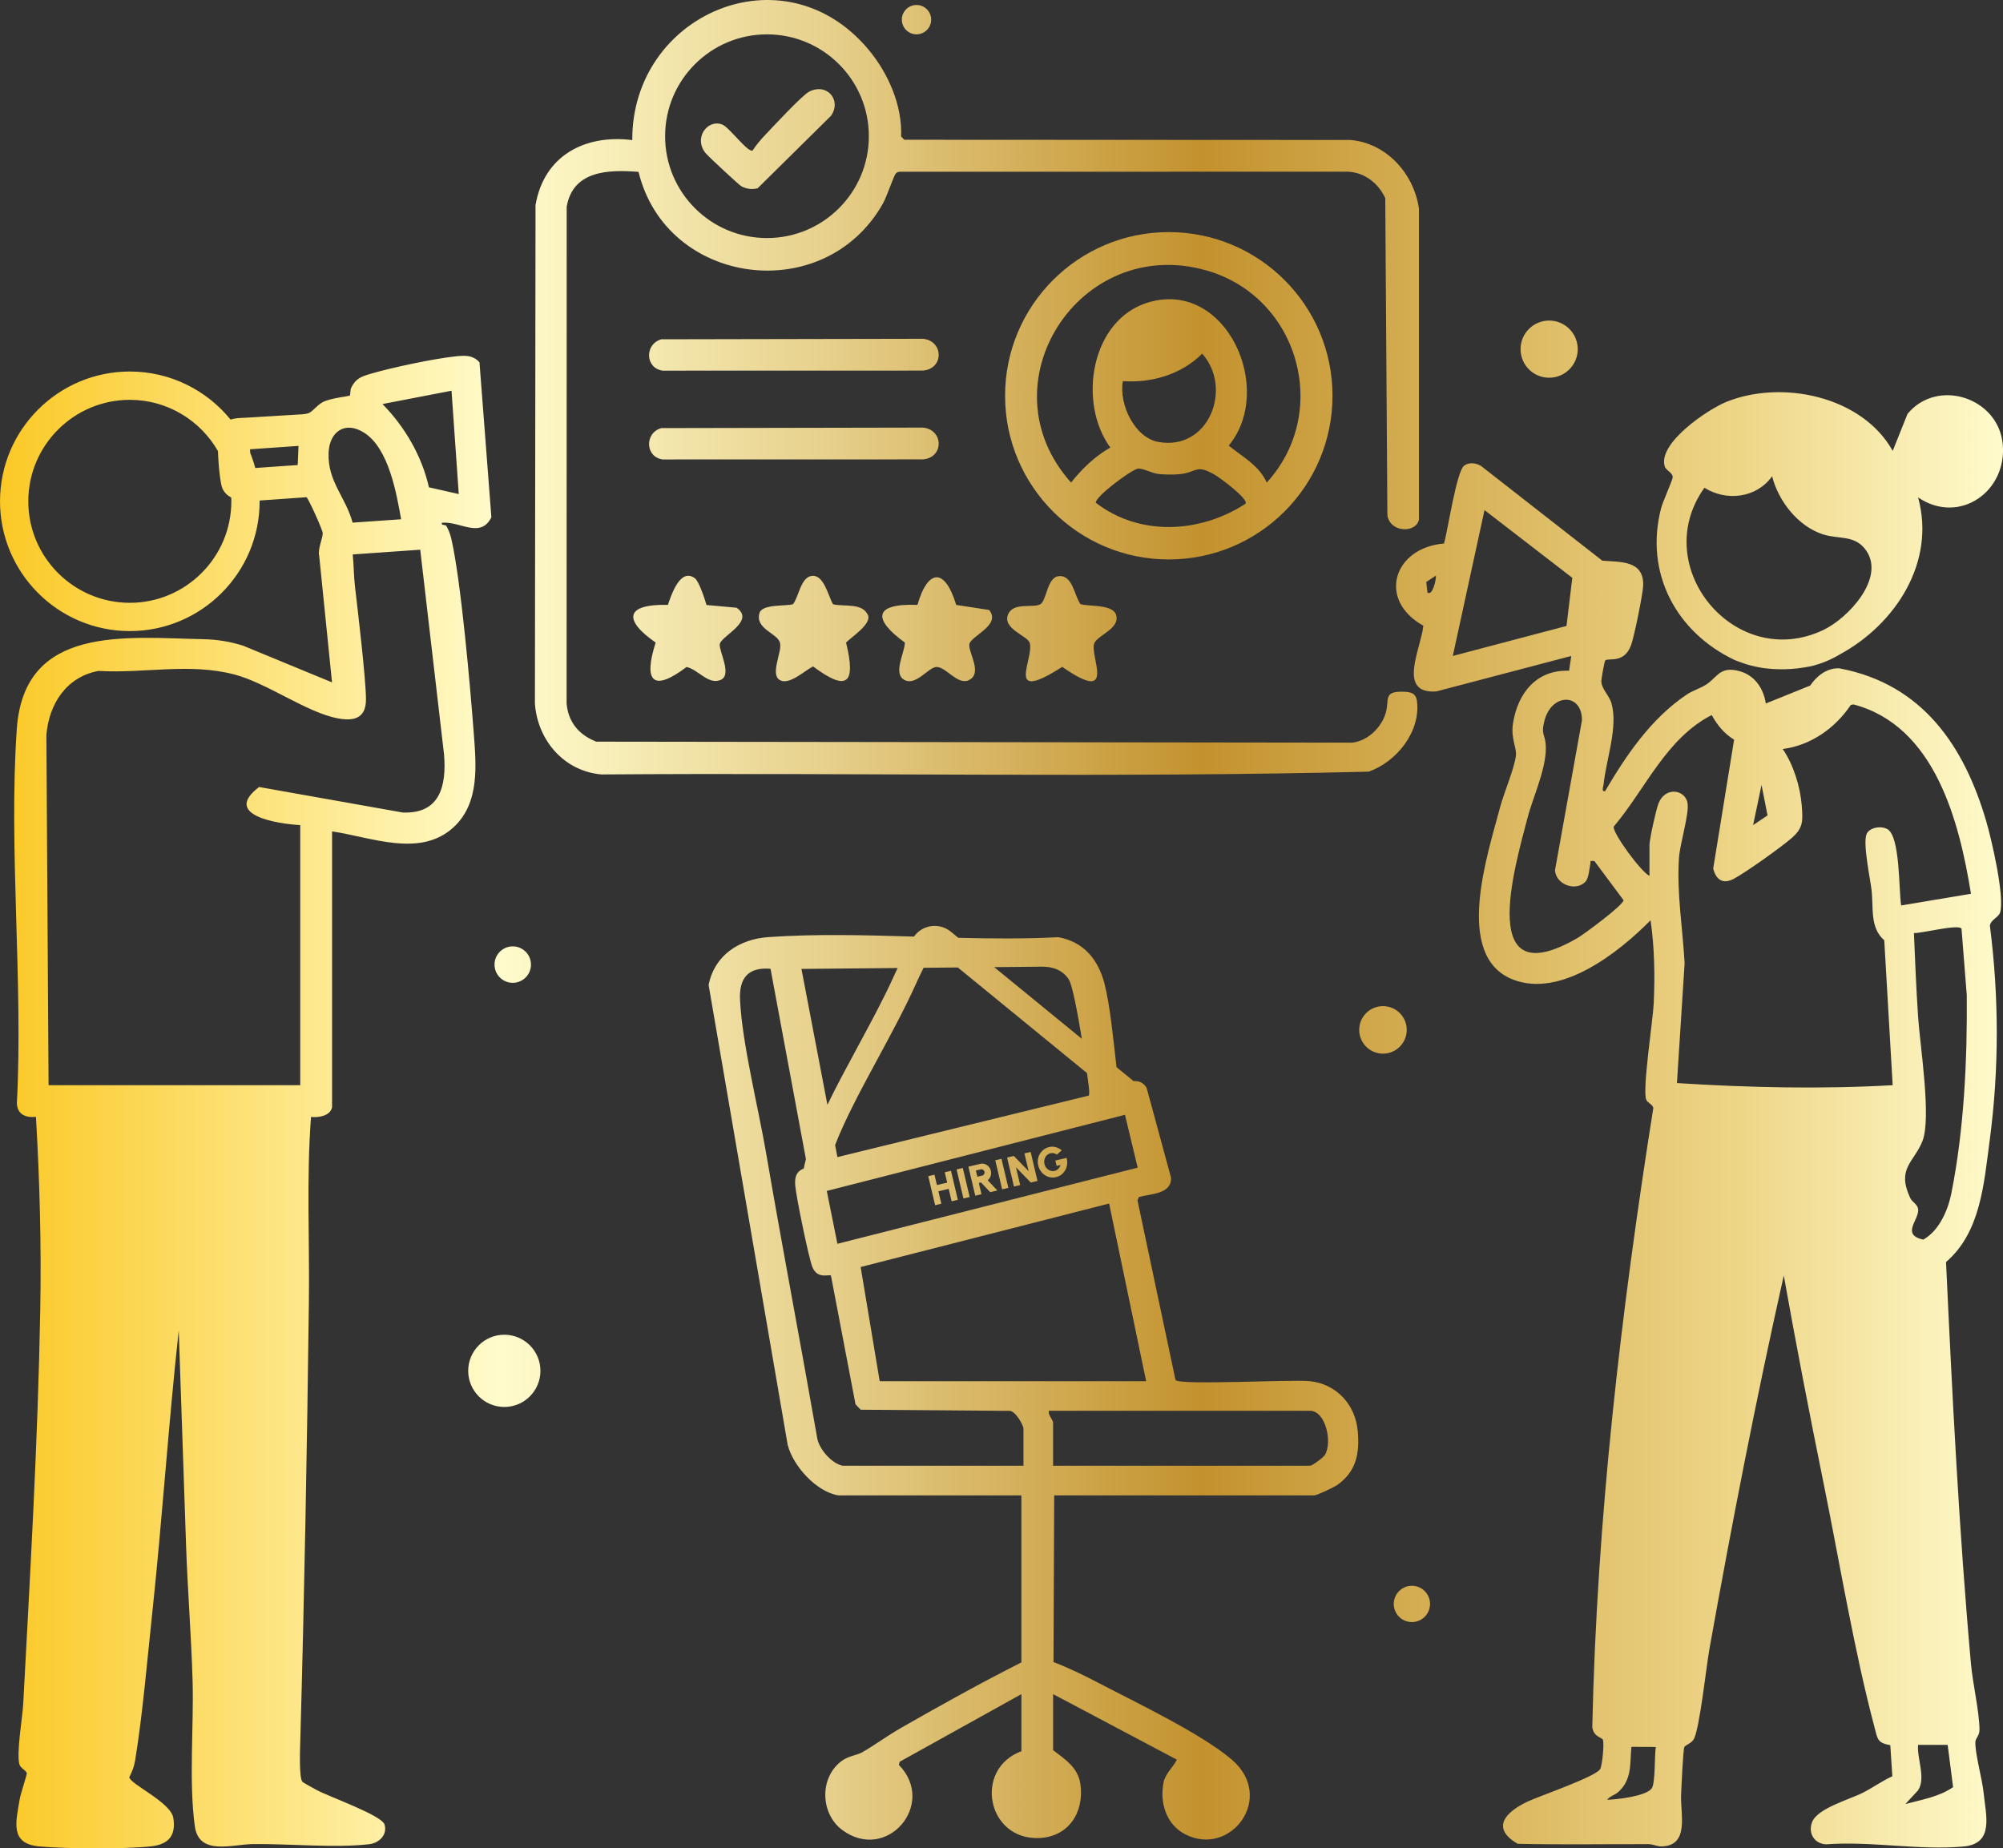 <?xml version="1.0" encoding="UTF-8"?> <svg xmlns="http://www.w3.org/2000/svg" xmlns:xlink="http://www.w3.org/1999/xlink" id="b" data-name="Layer 2" viewBox="0 0 947.14 874.21"><rect x="0" y="0" width="947.14" height="874.21" fill="#333333" stroke="none"/><defs><style> .e { fill: url(#d); } </style><linearGradient id="d" x1="0" y1="437.11" x2="947.14" y2="437.11" gradientUnits="userSpaceOnUse"><stop offset="0" stop-color="#fbc926"></stop><stop offset=".25" stop-color="#fffbcc"></stop><stop offset=".3" stop-color="#f8efba"></stop><stop offset=".41" stop-color="#e7d18d"></stop><stop offset=".55" stop-color="#cca246"></stop><stop offset=".6" stop-color="#c3922e"></stop><stop offset=".87" stop-color="#eed688"></stop><stop offset="1" stop-color="#fffbcc"></stop></linearGradient></defs><g id="c" data-name="Layer 1"><path class="e" d="M301.93,81.29c-14.22-1.11-30.98-.69-33.96,16.45l-.04,235.04c.8,8.91,5.93,14.8,14.01,17.99l357.53.47c7.28-.83,13.87-7.21,15.82-14.18,1.73-6.21-1.27-10.17,8.19-9.91,3.66.1,6.07.64,6.55,4.53,1.76,14.47-9.71,28.65-22.83,33.28-120.62,3-241.89.39-362.76,1.32-17.76-1.53-30.24-16.16-31.5-33.5l.29-235.78c3.95-23.28,23.2-33.56,45.75-30.75-.28-59.31,71.34-90.72,111.51-43.02,9.47,11.24,16.19,26.47,15.63,41.37l1.5,1.5,210.9.1c17.11,1.4,30.15,16.03,32.45,32.55v146.97c-1.26,6.45-13.62,6.38-14.93-2.04l-1.01-149.99c-3.26-6.99-9.59-12.03-17.51-12.49l-212.05.03c-.87.01-1.45.33-2,1-.86,1.04-4.27,11.04-5.97,14.03-27.67,49.02-102.44,39.07-115.56-14.97ZM410.84,64.42c0-26.61-21.57-48.17-48.17-48.17s-48.17,21.57-48.17,48.17,21.57,48.17,48.17,48.17,48.17-21.57,48.17-48.17ZM630.08,187.18c0,42.75-34.66,77.41-77.41,77.41s-77.41-34.66-77.41-77.41,34.66-77.41,77.41-77.41,77.41,34.66,77.41,77.41ZM598.99,228.24c30.56-33.47,15.08-87.71-28.26-100.26-60.12-17.41-106.08,53.67-64.26,100.24,5.23-6.57,11.21-12.35,18.56-16.54-15.55-21.29-9.32-60.67,18.16-68.72,36.66-10.75,59.91,41.07,37.83,67.79,6.47,5.26,14.46,9.48,17.97,17.49ZM530.96,180.24c-1.97,10.68,5.4,26.69,16.74,28.77,23.84,4.39,35.41-25.26,20.77-41.75-9.74,9.78-23.86,13.99-37.51,12.98ZM588.96,238.23c1.53-2.22-12.27-12.43-14.69-13.78-9.2-5.16-7.99-.95-16.76-.16-2.79.25-7.15.19-9.93-.15-2.98-.37-7.53-2.9-9.61-2.47-3.2.65-20.04,13.13-19.8,16.1,20.69,16.02,49.38,14.44,70.79.47ZM313.42,175.3l123.07-.03c9.97-.92,9.71-14.03,0-15.04l-123.81.24c-8.03,2.37-7.59,13.74.73,14.84ZM313.42,217.3l123.07-.03c9.97-.92,9.71-14.03,0-15.04l-123.81.24c-8.03,2.37-7.59,13.74.73,14.84ZM374.99,285.76c-3.63,1.05-14.58-.18-15.86,4.19-2.2,7.5,8.37,9.44,9.68,14.01,1.21,4.23-5.05,15.22.17,17.81,4.43,2.2,11.64-4.66,15.49-6.58,16.23,12.14,20.35,8.19,15.6-11.28,2.59-2.71,11.63-8.4,10.49-12.7-2.62-6.36-11.17-4.1-16.64-5.43-2.35-3.84-4.24-14.29-10.23-13.38-5.04.76-6.01,9.92-8.7,13.36ZM315.81,286.08c-20.27-.47-21.13,7.18-5.77,17.82-5.84,18.19-1.5,23.77,14.61,11.55,5.5,1.19,10.26,8.56,16.09,6.14,5.65-2.35-.83-13.68-.39-16.88.55-3.95,17.06-10.91,7.95-17.29l-14.22-1.28c-.73-2.68-3.58-11.19-5.41-12.58-7.03-5.35-11.23,7.93-12.86,12.53ZM433.81,286.08c-20.81-.75-21.21,6.75-5.94,17.82-.05,4.96-6.03,15.07.14,17.86,5.28,2.38,10.89-5.93,14.62-6.3,4.36-.43,10.1,8.64,15.32,6.3,7.01-3.15-.14-13.11.41-17.04s15.25-8.98,9.38-16.23l-15.6-2.39c-5.16-17.35-13.28-17.48-18.32,0ZM491.98,285.76c-3.39,2-12.77-1.14-15.27,4.77-2.89,6.82,9.03,10.11,10.14,13.39,2.49,7.38-12.38,29.3,15.44,11.48,26.2,18.23,12.79-5.39,15.15-11.13,1.64-3.97,12.1-6.82,10.37-13.3-1.41-5.27-12.63-4.05-16.87-5.21-2.96-4.01-3.69-13.97-10.34-13.26-5.48.58-5.68,11.51-8.62,13.25ZM238.47,631.27c-9.43,0-17.08,7.65-17.08,17.08s7.65,17.08,17.08,17.08,17.08-7.65,17.08-17.08-7.65-17.08-17.08-17.08ZM732.53,151.61c-7.46,0-13.52,6.05-13.52,13.52s6.05,13.52,13.52,13.52,13.52-6.05,13.52-13.52-6.05-13.52-13.52-13.52ZM653.95,475.85c-6.21,0-11.24,5.03-11.24,11.24s5.03,11.24,11.24,11.24,11.24-5.03,11.24-11.24-5.03-11.24-11.24-11.24ZM242.46,447.59c-4.76,0-8.62,3.86-8.62,8.62s3.86,8.62,8.62,8.62,8.62-3.86,8.62-8.62-3.86-8.62-8.62-8.62ZM667.63,750.01c-4.74,0-8.58,3.84-8.58,8.58s3.84,8.58,8.58,8.58,8.58-3.84,8.58-8.58-3.84-8.58-8.58-8.58ZM433.38,2.36c-3.83,0-6.94,3.11-6.94,6.94s3.11,6.94,6.94,6.94,6.94-3.11,6.94-6.94-3.11-6.94-6.94-6.94ZM341.68,58.97c-7.05-2.97-14.16,6.46-7.73,13.79,1.34,1.53,15.63,14.84,16.64,15.36,2.47,1.27,4.92,1.59,7.67.92l34.71-34.29c5.15-7.52-2.04-15.72-10.38-11.38-3.46,1.8-17.35,16.9-21.14,20.85-1.71,1.78-4.22,4.82-5.55,6.95-2.16,1.23-11.01-10.85-14.22-12.2ZM226.66,171.27c-3.38-3.6-7.29-3.15-11.82-2.66-9.96,1.1-29.53,5.22-39.21,8.07-4.61,1.36-7.31,2.13-9.56,6.71-.53,1.07-.34,3.36-.62,3.64-.48.48-9.22,1.17-12.98,3.24-2.77,1.52-4.85,4.71-6.89,5.25-.9.24-1.9.37-2.95.44h0s-24.47,1.49-24.47,1.49l-5.63.3c-1.21.13-2.4.33-3.51.68-11.26-13.85-28.43-22.72-47.63-22.72-33.84,0-61.38,27.53-61.38,61.38s27.53,61.38,61.38,61.38,61.38-27.53,61.38-61.38c0-.13,0-.25,0-.37l12.11-.85s0,0,0,0l10.03-.72c.9.52,7.54,15.18,7.69,16.96.16,2-2.44,7.71-1.68,10.62l6.08,60-42.05-17.35c-6.05-1.92-12.34-2.94-18.68-3.07-36.87-.73-84.86-6.95-88.32,42.38-3.93,56.01,3.05,120.57.03,177.06.18,5.29,4.13,6.97,9.02,6.48,1.76,30.13,2.58,60.27,2.05,90.54-1.09,62.12-4.75,124.71-8.06,186.94-.35,6.49-3.33,23.69-1.79,28.81.55,1.82,3.33,2.89,3.47,4.18.08.73-2.95,9.74-3.37,12.32-1.73,10.53-4.8,20.94,9.17,22.24,12.43,1.16,40.8,1.33,53.04-.04,8.19-.91,11.79-5.06,10.44-13.45-1.18-7.35-20.29-15.89-20.82-19.2,1.33-2.72,2.27-4.91,2.77-7.97,3.6-22.13,5.7-47.38,8.11-69.9,4.74-44.43,7.64-89.17,12.51-133.5l3.46,101.55c.72,21.22,2.46,42.68,3.08,63.92.64,21.97-1.84,47.56,1.05,68.95,1.92,14.2,17.5,8.68,27.37,8.55,16.88-.23,39.04,1.93,55.06.06,4.69-.55,8.73-4.37,7.31-9.3-1.25-4.33-26.22-13.19-31.85-16.2-1.16-.62-6.63-3.61-6.99-4.01-1.67-1.87-1.13-15.4-1.03-19.05,1.95-69.14,3.21-138.73,4.08-207.92.37-29.13-1.2-58.53,1.01-87.49,3.53.39,9.07-.46,9.95-4.55v-130.5c18.48,2.7,41.72,12.62,57.5-2,12.38-11.47,10.64-29.27,9.5-44.49-1.55-20.63-6.02-72.24-10.67-92.2-.38-1.65-1.4-4.37-2.3-5.76-.57-.88-2.41.05-2.13-1.52,8.48-.88,18.3,7.71,23.43-2.59l-5.63-73.41ZM61.38,285.1c-26.47,0-48-21.53-48-48s21.53-48,48-48c17.83,0,33.41,9.78,41.69,24.25.23,7.2,1.15,15.75,2.17,17.84.93,1.9,2.38,3.22,4.1,4.12.02.59.05,1.19.05,1.79,0,26.47-21.53,48-48,48ZM140.78,219.94l-20.08,1.4c-.65-2.43-1.44-4.8-2.37-7.1l-.12-1.75,22.94-1.6-.37,9.05ZM155.37,214.36c.3-10.16,7.75-15.53,16.91-9.65,11.51,7.38,15.18,28.43,17.4,40.88l-22.94,1.6c-3.38-12.33-11.77-19.32-11.37-32.84ZM209.96,356.75c1.25,14.96-1.91,28.25-19.53,27.53l-67.91-12.06c-17.71,13.41,8.92,17.43,19.45,18.02v123H22.97l-1.04-165.54c1.16-14.71,9.45-27.57,24.62-30.38,21.78,1.25,42.9-3.89,64.18,1.65,15.64,4.07,34.23,18.04,49.19,20.81,7.73,1.43,13.15-.27,13.13-9.05-.02-9.63-4-43.31-5.17-53.06-.61-5.11-.56-10.34-1.09-15.45l31.92-2.23,11.25,96.76ZM202.83,230.47c-3.39-14.87-11.32-28.5-21.96-39.38l32.64-6.3,3.42,48.88-14.09-3.19ZM820.37,312.21c.46.19,1.88.76,3.85,1.42h0s1.99.8,5.48,1.56c1.98.46,4.08.83,6.15.99,5.19.56,11.85.6,19.39-.89l.35-.02c.61-.14,1.23-.29,1.86-.45.02,0,.04,0,.06-.01h0c3.95-1.05,8.18-2.73,12.63-5.39,26.21-14.28,45.28-43.58,36.85-74.16,19.5,13.23,42.37-2.86,39.99-25.51-2.29-21.8-30.9-31.06-45-13.99l-6.99,17.49c-14.41-25.86-52.32-33.84-78.69-23.17-8.69,3.51-32.47,19.48-29.13,30.47.6,1.99,3.75,2.88,3.79,5.18.02,1.09-4.69,11.54-5.47,14.54-8.02,30.66,7.13,58.84,34.89,71.96ZM805.96,230.68c10.39,6.57,24.65,4.89,32-5.43,2.98,11.77,12.28,23.68,24.04,27.47,7.63,2.46,15.15.1,20.4,7.6,9.2,13.12-8.49,32.07-20.22,37.64-41.73,19.83-82.85-30.04-56.22-67.28ZM870.07,316.14s-7.59-1.37-14.1,8.1l-21.01,8.49s-1.27-14.41-15.72-15.92c-6.35-.48-7.79,3.89-12.33,6.87-2.86,1.88-6.46,2.9-9.24,4.76-16.83,11.27-28.58,28.52-38.71,45.79-1.88.21-.81-2.09-.7-3.19,1.2-11.71,6.94-27.18,3.76-38.35-1.13-3.97-4.87-6.95-4.81-10.65.02-1.07,1.48-9.39,1.87-9.7,1.65-1.33,8.93,1.69,12.22-7.28,1.44-3.92,5.63-24.39,5.7-28.37.22-11.76-10.78-10.8-19.35-11.53l-57.31-44.78c-2.34-1.42-5.62-1.88-7.94-.21-3.71,2.67-7.79,30.88-9.6,36.89-23.91,2.01-31.64,26.67-9.76,38.87-.98,10.54-12.73,32.5,6.2,31.07l63.74-16.75-1.01,6.98c-15.52-.58-24.32,10.66-26.54,24.96-1.11,7.13,1.87,11.49,1.38,15.28-.82,6.35-5.7,17.5-7.54,24.56-5.59,21.44-22.25,70.19,6.17,81.26,22.67,8.84,50-12.8,65.05-28.04,1.87,12.87,2.1,26.41,1.48,39.48-.37,7.85-5.51,41.12-3.48,45.5.59,1.28,2.86,2.07,3.31,3.73-15.35,96.83-26.71,194.45-28.87,292.84.66,4.93,4.69,4.77,5.06,6.16.58,2.11-.32,11.43-1.23,13.58-1.51,3.57-28.95,12.92-34.46,15.54-10.13,4.81-17.69,12.39-4.62,19.96,20.6.49,41.22.1,61.83.17,2.14,0,4.11,1.08,5.97,1.06,13.64-.13,9.02-15.42,9.45-24.55.15-3.3.95-21.49,1.54-22.46.65-1.07,3.13-1.58,4.39-3.61,2.78-4.53,6.01-34.64,7.43-42.57,10.58-59.18,22.04-118.21,35.19-176.82,5.84,32.8,12.18,65.55,18.81,98.2,7.58,37.33,14.5,79.45,24.18,115.82,1.39,5.21,1.26,7.03,7.38,8.12l.96,14.69c-4.75,2.16-9.18,5.36-13.79,7.72-6.34,3.25-21.57,7.38-24.13,13.91-2.05,5.24.97,10.27,6.56,10.57,21.22-1.63,44.08,2.96,65.06,1.02,14.53-1.35,10.55-14.57,9.45-25.53-.63-6.24-4.2-19.04-3.88-24.07.11-1.72,2.01-2.74,1.95-5.87-.19-8.99-3.2-21.5-4.06-31.08-5.65-63.15-8.82-126.52-11.77-189.88,16.39-14.05,17.91-37.14,20.61-57.27,4.51-33.74,4.46-68,.13-101.79.31-2.81,4.15-3.96,4.82-6.26,2.24-7.62-4.01-34.41-6.53-43.06-10.43-35.82-30.3-64.94-69.16-72.34ZM674.98,280.24l-.57-4.98,4.55-3.01c.27,1.5-1.51,9.84-3.98,7.99ZM832.96,371.25l2.84,14.41-6.82,4.58,3.98-18.99ZM740.75,296.04l-53.78,14.2,15-68.99,41.51,32.03-2.74,22.76ZM745.89,443.66c-47.7,27.65-29.74-33.18-23.64-56.64,2.73-10.5,9.6-24.76,8.63-35.2-.44-4.77-2.21-4.49-.62-10.78,3.43-13.54,18-13.27,17.77-.3l-12.74,70.88c.51,6.89,9.95,10.16,14.41,5.37,1.6-1.72,1.78-6.02,2.28-8.25.35-1.54-.69-1.76,1.96-1.49l13.78,18.51c-.2,2.4-18.57,16.01-21.84,17.91ZM781.04,845.82c-2.69,3.73-16.33,5.23-21.07,5.41,1.26-1.79,3.57-2.1,5.54-3.95,6.28-5.9,5.15-13.33,5.93-21.1l11.53.05c-.65,4.01-.17,17.14-1.93,19.58ZM920.97,825.24l2.57,20c-6.71,4.63-14.87,5.91-22.56,8l5.99-6.49c3.81-5.79-.52-14.81,0-21.51h14ZM922.7,564.47c-1.61,8.05-5.82,17.66-13.28,21.83-10.82-2.46-1.7-9.47-2.42-14.5-.33-2.31-2.77-3.15-3.77-5.31-6.47-13.86,1.74-16.68,5.78-26.7,4.42-10.95-1.14-45.38-2.03-59.05-.86-13.12-1.42-26.32-1.96-39.44,3.64.19,20.97-4.37,22.5-2.1l2.49,31.51c.25,30.8-1.28,63.55-7.31,93.77ZM898.98,428.24c-1.17-7.28-.41-32.45-6.44-36.06-2.96-1.77-8.59-.85-9.9,2.29-1.83,4.39,1.6,20.5,2.32,26.27,1.06,8.53-.94,17.9,6.03,23.96l3.98,68.54c-33.99,1.96-68.09,1.14-102.01-1l3.63-56.67c-.91-16.56-3.79-33.22-2.66-49.87.45-6.6,4.92-20.98,4.04-25.91-1.15-6.42-10.55-7.93-13.74.21-1.16,2.96-4.26,16.92-4.26,19.74v14.5c-4.09-1.91-17.62-20.5-16.9-23.3,15.04-17.77,24.7-41.67,46.34-52.76,2.55,4.67,5.94,8.88,10.58,11.64l-9.88,60.97c1.35,5.39,4.67,7.53,9.75,4.84,5.62-2.98,22-14.69,27.02-18.98,5.9-5.03,5.68-8.27,5.07-15.9-.7-8.77-3.97-19.28-8.98-26.5,13.28-1.67,24.89-9.92,32.19-20.83l1.28-.26c38.43,10.1,49.97,55.05,55.56,89.56l-33.02,5.52ZM446.74,554.43l2.94-.7,3.25,13.73-2.94.7-1.39-5.88-4.86,1.15,1.39,5.88-2.94.7-3.25-13.73,2.94-.7,1.16,4.9,4.86-1.15-1.16-4.9ZM455.58,566.83l-3.25-13.73,2.94-.7,3.25,13.73-2.94.7ZM461.17,565.51l-3.25-13.73,5.59-1.32c.75-.18,1.48-.15,2.17.09.7.23,1.3.63,1.81,1.18.51.55.85,1.21,1.03,1.98.14.59.17,1.16.1,1.71-.08.55-.25,1.07-.52,1.54-.27.48-.62.89-1.06,1.24l4.58,4.84-3.39.8-4.36-4.6-1.02.24,1.26,5.33-2.94.7ZM462.15,556.54l2.29-.54c.26-.06.49-.18.67-.37s.31-.4.39-.66c.08-.25.09-.51.02-.78s-.19-.5-.37-.69-.4-.33-.65-.41-.5-.09-.76-.03l-2.29.54.7,2.94ZM473.87,562.5l-3.25-13.73,2.94-.7,3.25,13.73-2.94.7ZM479.46,561.18l-3.25-13.73,3.18-.75,7.01,7.22-1.99-8.41,2.94-.7,3.25,13.73-3.18.75-7.01-7.22,1.99,8.41-2.94.7ZM499.37,556.73c-.96.23-1.9.25-2.81.07-.91-.18-1.74-.52-2.51-1.04s-1.42-1.16-1.96-1.94c-.54-.78-.93-1.66-1.16-2.63-.25-1.05-.29-2.05-.12-3.01.17-.95.5-1.82,1-2.6.5-.78,1.11-1.44,1.84-1.97.73-.53,1.54-.9,2.4-1.11.95-.23,1.95-.23,2.98,0,1.03.22,2.04.75,3.02,1.56l-2.29,2.03c-.51-.36-1.02-.58-1.54-.68-.52-.1-1.03-.09-1.51.02s-.94.33-1.35.64-.75.7-1.02,1.15-.45.97-.54,1.54c-.09.57-.06,1.16.09,1.79.14.57.36,1.09.68,1.55.32.46.7.83,1.14,1.12.44.29.92.49,1.43.59s1.04.09,1.57-.03c.3-.07.59-.18.87-.34.28-.15.54-.34.78-.57.24-.23.46-.5.65-.82.19-.31.34-.67.46-1.06l-1.84.44-.6-2.55,5.31-1.26c.29,1.02.38,2.01.27,3-.12.98-.4,1.9-.86,2.73-.46.84-1.06,1.55-1.8,2.15-.74.59-1.6,1-2.57,1.23ZM642,676.71c-1.08-12.37-10.04-22.12-22.53-23.47-8.64-.94-61.84,2.07-63.62-.57l-17.97-84.93.67-1.6c5.39-1.57,15.43-1.25,15.2-9.1l-11.55-42.51c-1.63-2.76-3.94-3.39-6.16-3.2l-8.09-6.62c-1.44-12.76-3.06-29.19-5.63-39.3-2.92-11.45-9.75-19.95-21.84-22.16-15.49.81-31.36.68-47.32.3l-3.68-3.01-.1-.08c-2.78-2.17-6.35-3.01-9.81-2.31-3,.61-5.63,2.34-7.39,4.81-23.24-.69-46.45-1.31-68.76.24-13.81.95-25.61,8.57-28.34,22.66l37.37,217.41c2.51,10.05,13.6,22.36,24.02,23.98h86.5v79c-19.11,9.64-38.03,20.19-56.67,30.83-6.31,3.6-12.37,8.07-18.42,11.58-2.68,1.55-6.58,1.76-9.84,4.16-10.67,7.84-10.15,24.97.21,32.66,21.09,15.67,44.88-12.27,26.78-30.8l.41-1.46,57.54-31.97v27c-22.78,8.45-16.27,42.19,8.53,41.05,13.89-.64,21.22-12.22,19.38-25.46-1.09-7.85-7.2-11.69-12.91-16.09v-26.5l58.52,30.99c-1.77,3.58-5.45,6.6-6.29,10.73-1.92,9.46,1.19,19.82,10.07,24.48,21.57,11.31,43.08-17.34,22.21-35.21-14.48-12.39-45.58-27.14-63.48-36.52-6.78-3.55-13.7-6.9-20.85-9.64l.33-78.84h123c1.24,0,9.44-3.88,11-5,8.97-6.5,10.47-14.96,9.54-25.53ZM395.98,588.25l-5.02-24.99,141-36.01,6.01,25-141.99,36.01ZM436.73,457.72l16.19-.15,61.09,49.96c.4,2.86.69,5.11.83,6.36.16,1.41.4,2.87.03,4.27l-118.89,29.1-1.09-5.72c4.8-12.39,12.64-26.92,20.32-41.14,6.24-11.56,12.7-23.52,17.67-34.58,1.22-2.71,2.51-5.42,3.84-8.09ZM492.51,457.2c5.27-.08,9.99,1.55,12.91,6.09,1.65,2.58,4.12,15.66,6.14,28.02l-41.45-33.9,22.41-.21ZM424.45,457.83c-.54,1.15-1.08,2.31-1.6,3.47-4.81,10.69-11.17,22.47-17.32,33.86-5.08,9.41-10.05,18.61-14.28,27.35l-12.28-64.26,45.48-.42ZM483.97,693.24h-85.5c-5.14-1.05-11.03-7.71-12.02-12.98-7.87-44.97-16.46-89.83-24.17-134.83-3.64-21.28-11.43-52.27-12.35-72.64-.46-10.21,3.86-15.47,14.42-14.6l16.74,90.03c-.4,1.51-.74,2.99-1.02,4.43-3.36,1.33-4.36,3.75-4.04,7.96.37,5.04,6.44,34.81,8.2,38.87,2.46,5.66,7.88,3.07,8.69,3.81l11.62,60.88,2.44,2.56,70.45.55c2.71.02,6.53,6.71,6.53,8.47v17.5ZM415.97,653.24l-9-54,117.49-30.02,17.51,84.02h-126ZM626.43,688.2c-.84,1.3-5.96,5.04-6.96,5.04h-121.5v-20.5c0-1.01-2.52-3.71-2-5.5h123.5c7.45,0,10.7,15.18,6.96,20.96Z"></path></g></svg> 